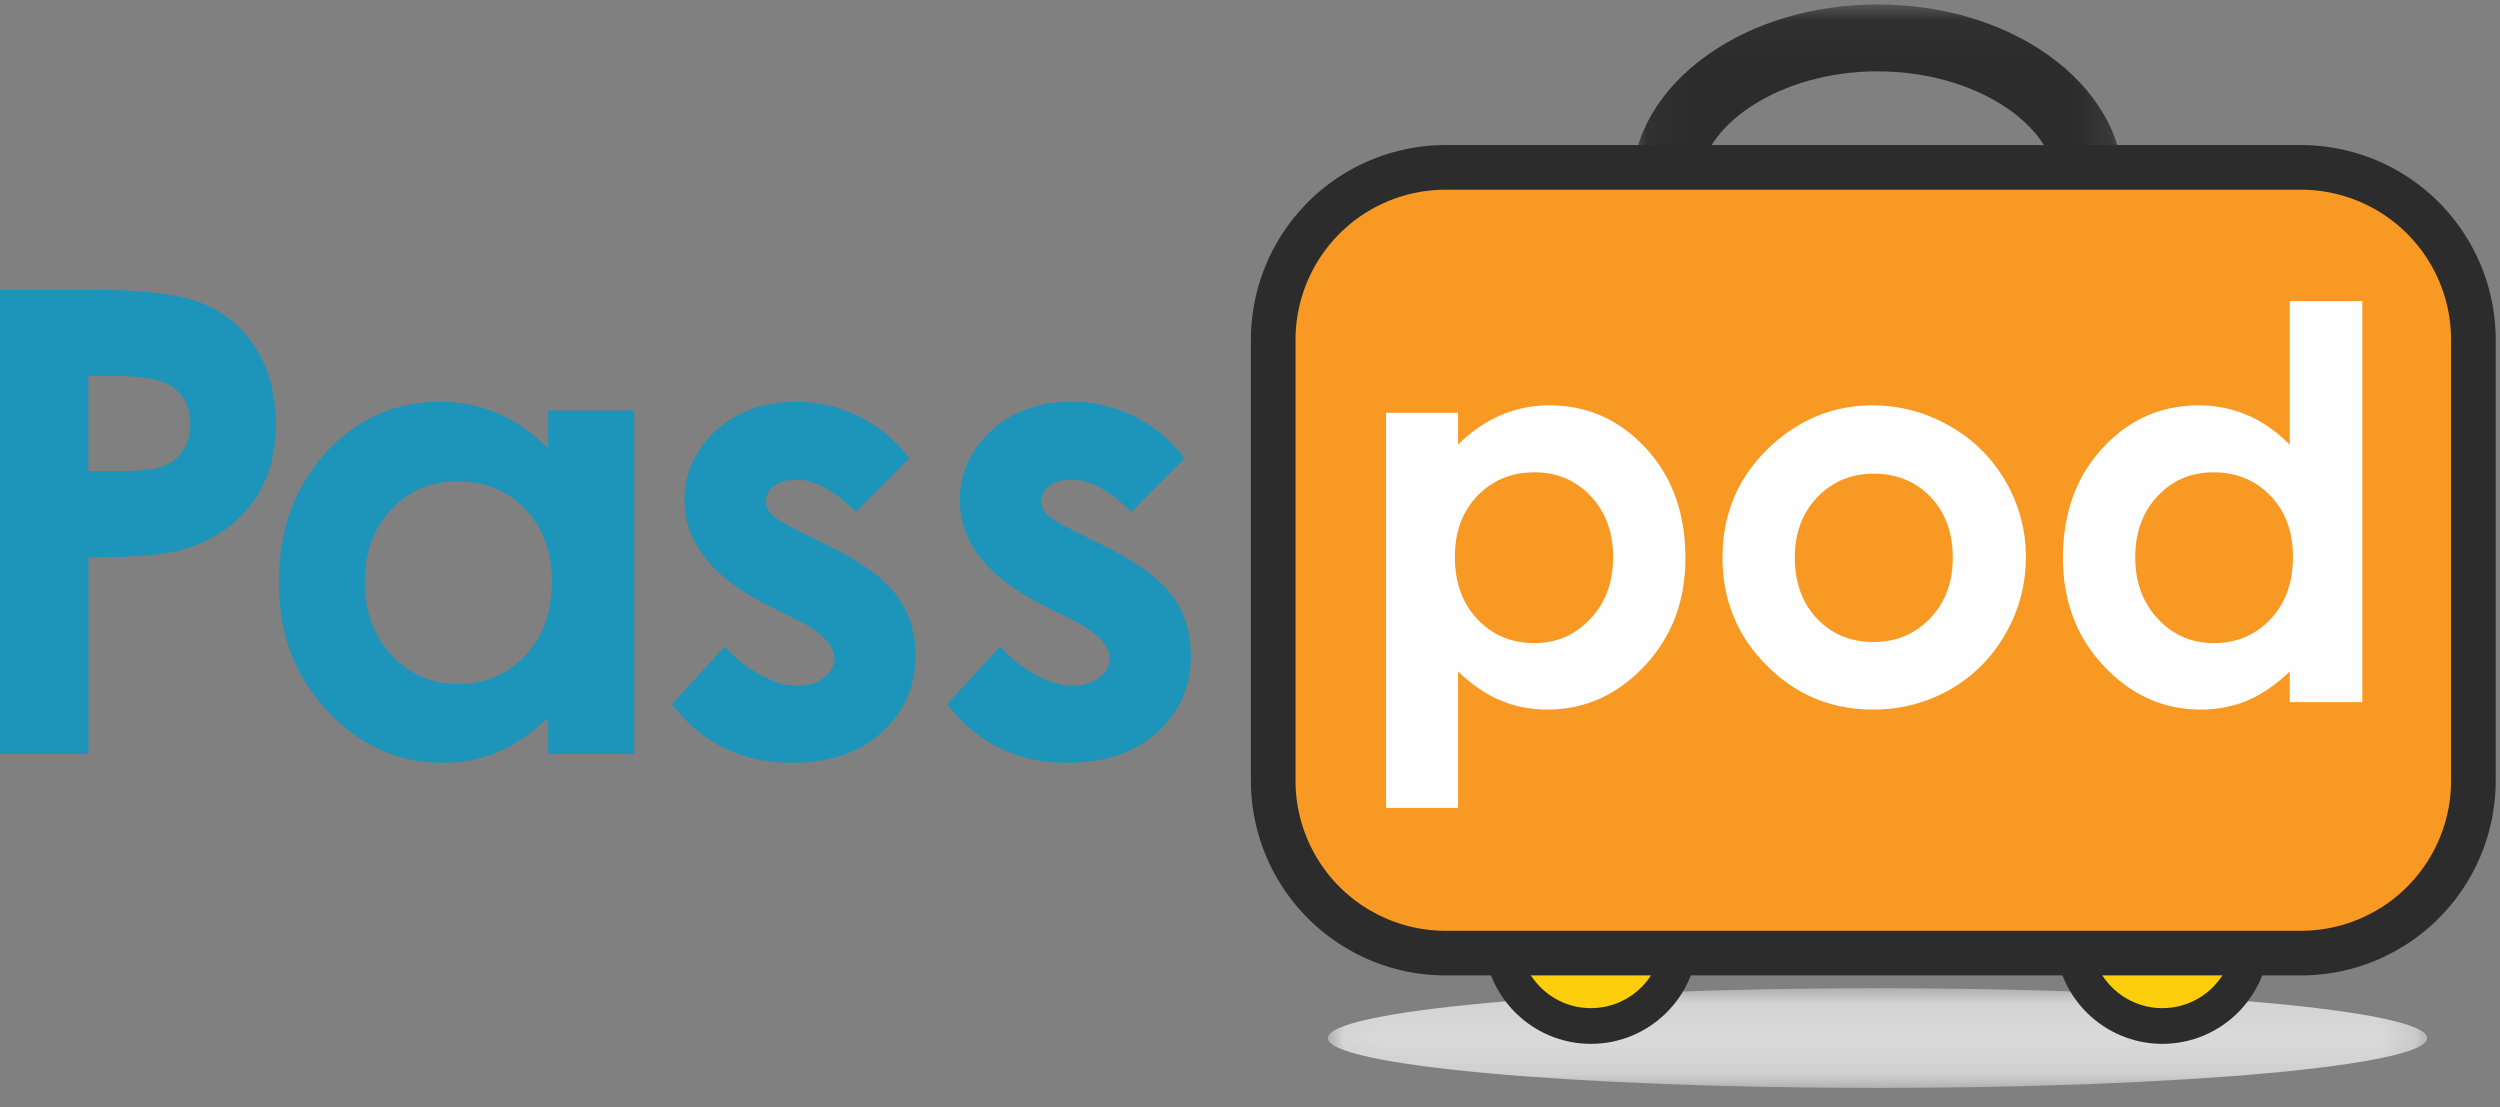 <svg xmlns="http://www.w3.org/2000/svg" xmlns:xlink="http://www.w3.org/1999/xlink" width="70" height="31" viewBox="0 0 70 31">
    <rect x="0" y="0" width="70" height="31" fill="#808080" stroke="none"/>
    <defs>
        <path id="a" d="M.053.083h30.782v2.792H.053z"/>
        <path id="c" d="M.057.038h13.79v10.29H.057z"/>
    </defs>
    <g fill="none" fill-rule="evenodd">
        <path fill="#1D94B9" d="M2.474 13.194h.786c.619 0 1.049-.044 1.29-.133.242-.089.432-.235.57-.439.138-.204.208-.45.208-.74 0-.503-.195-.869-.583-1.1-.283-.17-.808-.256-1.573-.256h-.698v2.668zM0 8.114h2.624c1.42 0 2.443.13 3.07.393A3.124 3.124 0 0 1 7.18 9.779c.362.586.543 1.289.543 2.107 0 .907-.237 1.661-.711 2.262-.474.6-1.118 1.02-1.93 1.255-.478.135-1.347.203-2.607.203v5.504H0V8.114zM12.812 13.477c-.746 0-1.365.263-1.858.79-.493.527-.74 1.203-.74 2.028 0 .83.251 1.514.753 2.05a2.44 2.44 0 0 0 1.853.804c.758 0 1.386-.264 1.885-.791.499-.527.748-1.218.748-2.072 0-.836-.25-1.514-.748-2.032-.5-.518-1.13-.777-1.893-.777zm2.535-1.98h2.412v9.613h-2.412v-1.016c-.47.448-.943.77-1.416.968a3.965 3.965 0 0 1-1.54.296c-1.241 0-2.315-.482-3.221-1.445-.906-.963-1.36-2.16-1.36-3.592 0-1.484.44-2.7 1.316-3.649.876-.948 1.941-1.422 3.194-1.422.577 0 1.118.11 1.624.327.506.218.974.545 1.403.98v-1.06zM25.457 12.84l-1.493 1.493c-.607-.6-1.157-.9-1.652-.9-.271 0-.483.057-.636.172a.518.518 0 0 0-.23.428c0 .13.049.25.146.358.097.109.337.258.72.446l.883.442c.93.46 1.57.928 1.918 1.405.347.477.52 1.036.52 1.678 0 .854-.313 1.567-.94 2.138-.627.572-1.468.858-2.523.858-1.401 0-2.52-.548-3.357-1.644l1.484-1.617c.283.33.614.597.994.8.38.203.717.305 1.012.305.318 0 .574-.077.769-.23.194-.153.291-.33.291-.53 0-.371-.35-.733-1.051-1.087l-.813-.406c-1.555-.784-2.332-1.764-2.332-2.942 0-.76.293-1.41.879-1.949.586-.538 1.335-.808 2.248-.808a3.907 3.907 0 0 1 3.163 1.59M33.168 12.84l-1.494 1.493c-.606-.6-1.157-.9-1.652-.9-.27 0-.483.057-.636.172a.518.518 0 0 0-.23.428c0 .13.049.25.146.358.097.109.337.258.72.446l.884.442c.93.46 1.57.928 1.917 1.405s.521 1.036.521 1.678c0 .854-.313 1.567-.94 2.138-.628.572-1.469.858-2.523.858-1.402 0-2.521-.548-3.357-1.644l1.484-1.617c.282.33.614.597.994.8.38.203.717.305 1.011.305.318 0 .575-.077.77-.23.193-.153.29-.33.29-.53 0-.371-.35-.733-1.05-1.087l-.814-.406c-1.555-.784-2.332-1.764-2.332-2.942 0-.76.293-1.41.879-1.949.586-.538 1.336-.808 2.248-.808a3.907 3.907 0 0 1 3.164 1.59"/>
        <g transform="translate(37.125 27.587)">
            <mask id="b" fill="#fff">
                <use xlink:href="#a"/>
            </mask>
            <path fill="#DBDADA" d="M30.835 1.48c0 .77-6.89 1.395-15.391 1.395-8.5 0-15.39-.625-15.39-1.396 0-.77 6.89-1.396 15.39-1.396s15.39.625 15.39 1.396" mask="url(#b)"/>
        </g>
        <g transform="translate(45.625 .087)">
            <mask id="d" fill="#fff">
                <use xlink:href="#c"/>
            </mask>
            <path fill="#2C2C2C" d="M6.952 1.91c-2.722 0-5.022 1.5-5.022 3.273 0 1.773 2.3 3.271 5.022 3.271 2.722 0 5.022-1.498 5.022-3.271 0-1.774-2.3-3.272-5.022-3.272m0 8.416c-1.783 0-3.471-.498-4.753-1.404C.818 7.948.057 6.62.057 5.183c0-1.437.76-2.766 2.142-3.741C3.48.536 5.169.038 6.952.038s3.472.498 4.754 1.404c1.38.975 2.141 2.304 2.141 3.74 0 1.437-.76 2.766-2.141 3.741-1.282.906-2.97 1.404-4.754 1.404" mask="url(#d)"/>
        </g>
        <path fill="#FCCE0C" d="M47.046 26.228a2.5 2.5 0 1 1-5 0 2.5 2.5 0 0 1 5 0"/>
        <path fill="#2C2C2C" d="M44.546 24.228c-1.102 0-2 .898-2 2 0 1.103.898 2 2 2 1.103 0 2-.897 2-2 0-1.102-.897-2-2-2m0 5c-1.654 0-3-1.346-3-3s1.346-3 3-3 3 1.346 3 3-1.346 3-3 3"/>
        <path fill="#FCCE0C" d="M63.046 26.228a2.5 2.5 0 1 1-5 0 2.5 2.5 0 0 1 5 0"/>
        <path fill="#2C2C2C" d="M60.546 24.228c-1.102 0-2 .898-2 2 0 1.103.898 2 2 2 1.103 0 2-.897 2-2 0-1.102-.897-2-2-2m0 5c-1.654 0-3-1.346-3-3s1.346-3 3-3 3 1.346 3 3-1.346 3-3 3"/>
        <path fill="#F79922" d="M64.431 26.687H40.473a4.838 4.838 0 0 1-4.823-4.824V9.51a4.838 4.838 0 0 1 4.823-4.823h23.958a4.838 4.838 0 0 1 4.824 4.823v12.353a4.838 4.838 0 0 1-4.824 4.824"/>
        <path fill="#2C2C2C" d="M40.473 5.312a4.203 4.203 0 0 0-4.198 4.198v12.353a4.203 4.203 0 0 0 4.198 4.199h23.958a4.203 4.203 0 0 0 4.199-4.199V9.51a4.203 4.203 0 0 0-4.199-4.198H40.473zm23.958 22H40.473a5.455 5.455 0 0 1-5.448-5.449V9.51a5.455 5.455 0 0 1 5.448-5.448h23.958A5.455 5.455 0 0 1 69.88 9.51v12.353a5.455 5.455 0 0 1-5.449 5.449z"/>
        <path fill="#FEFEFE" d="M42.963 13.226c-.64 0-1.171.219-1.593.655-.422.437-.633 1.008-.633 1.713 0 .72.211 1.302.633 1.746.422.444.953.666 1.593.666.62 0 1.143-.226 1.567-.678.425-.451.637-1.027.637-1.727 0-.695-.209-1.264-.626-1.708-.416-.444-.943-.667-1.578-.667zm-2.137-1.667v.893a3.82 3.82 0 0 1 1.192-.826 3.43 3.43 0 0 1 1.37-.276c1.057 0 1.955.4 2.695 1.199.739.8 1.109 1.824 1.109 3.075 0 1.206-.383 2.214-1.147 3.026-.764.811-1.67 1.217-2.717 1.217-.467 0-.9-.083-1.303-.25-.402-.165-.802-.437-1.199-.815v3.82H38.81V11.559h2.017zM52.462 13.264c-.631 0-1.157.22-1.577.658-.42.44-.63 1.002-.63 1.687 0 .704.207 1.275.622 1.712.416.437.941.655 1.578.655.636 0 1.165-.22 1.588-.662.423-.442.634-1.01.634-1.705 0-.695-.208-1.26-.623-1.694-.415-.434-.946-.651-1.592-.651m-.034-1.914c.765 0 1.483.191 2.156.574a4.14 4.14 0 0 1 1.574 1.556 4.18 4.18 0 0 1 .566 2.121c0 .765-.19 1.48-.57 2.144a4.11 4.11 0 0 1-1.551 1.56 4.288 4.288 0 0 1-2.167.562c-1.161 0-2.153-.413-2.974-1.24-.822-.826-1.232-1.83-1.232-3.01 0-1.266.464-2.321 1.392-3.165.814-.734 1.75-1.102 2.806-1.102M61.976 13.226c-.628 0-1.15.223-1.565.667-.416.444-.624 1.013-.624 1.708 0 .7.212 1.276.634 1.727.424.452.944.678 1.563.678.638 0 1.167-.222 1.587-.666.42-.444.631-1.027.631-1.746 0-.705-.21-1.276-.63-1.713-.421-.436-.953-.655-1.596-.655zm2.137-4.794h2.032v11.227h-2.032v-.857c-.397.378-.795.65-1.194.816-.399.166-.831.25-1.297.25-1.046 0-1.951-.407-2.715-1.218-.763-.812-1.145-1.82-1.145-3.026 0-1.251.37-2.276 1.108-3.075.739-.8 1.636-1.199 2.692-1.199.486 0 .942.092 1.368.276.427.183.82.459 1.183.826v-4.02z"/>
    </g>
</svg>
